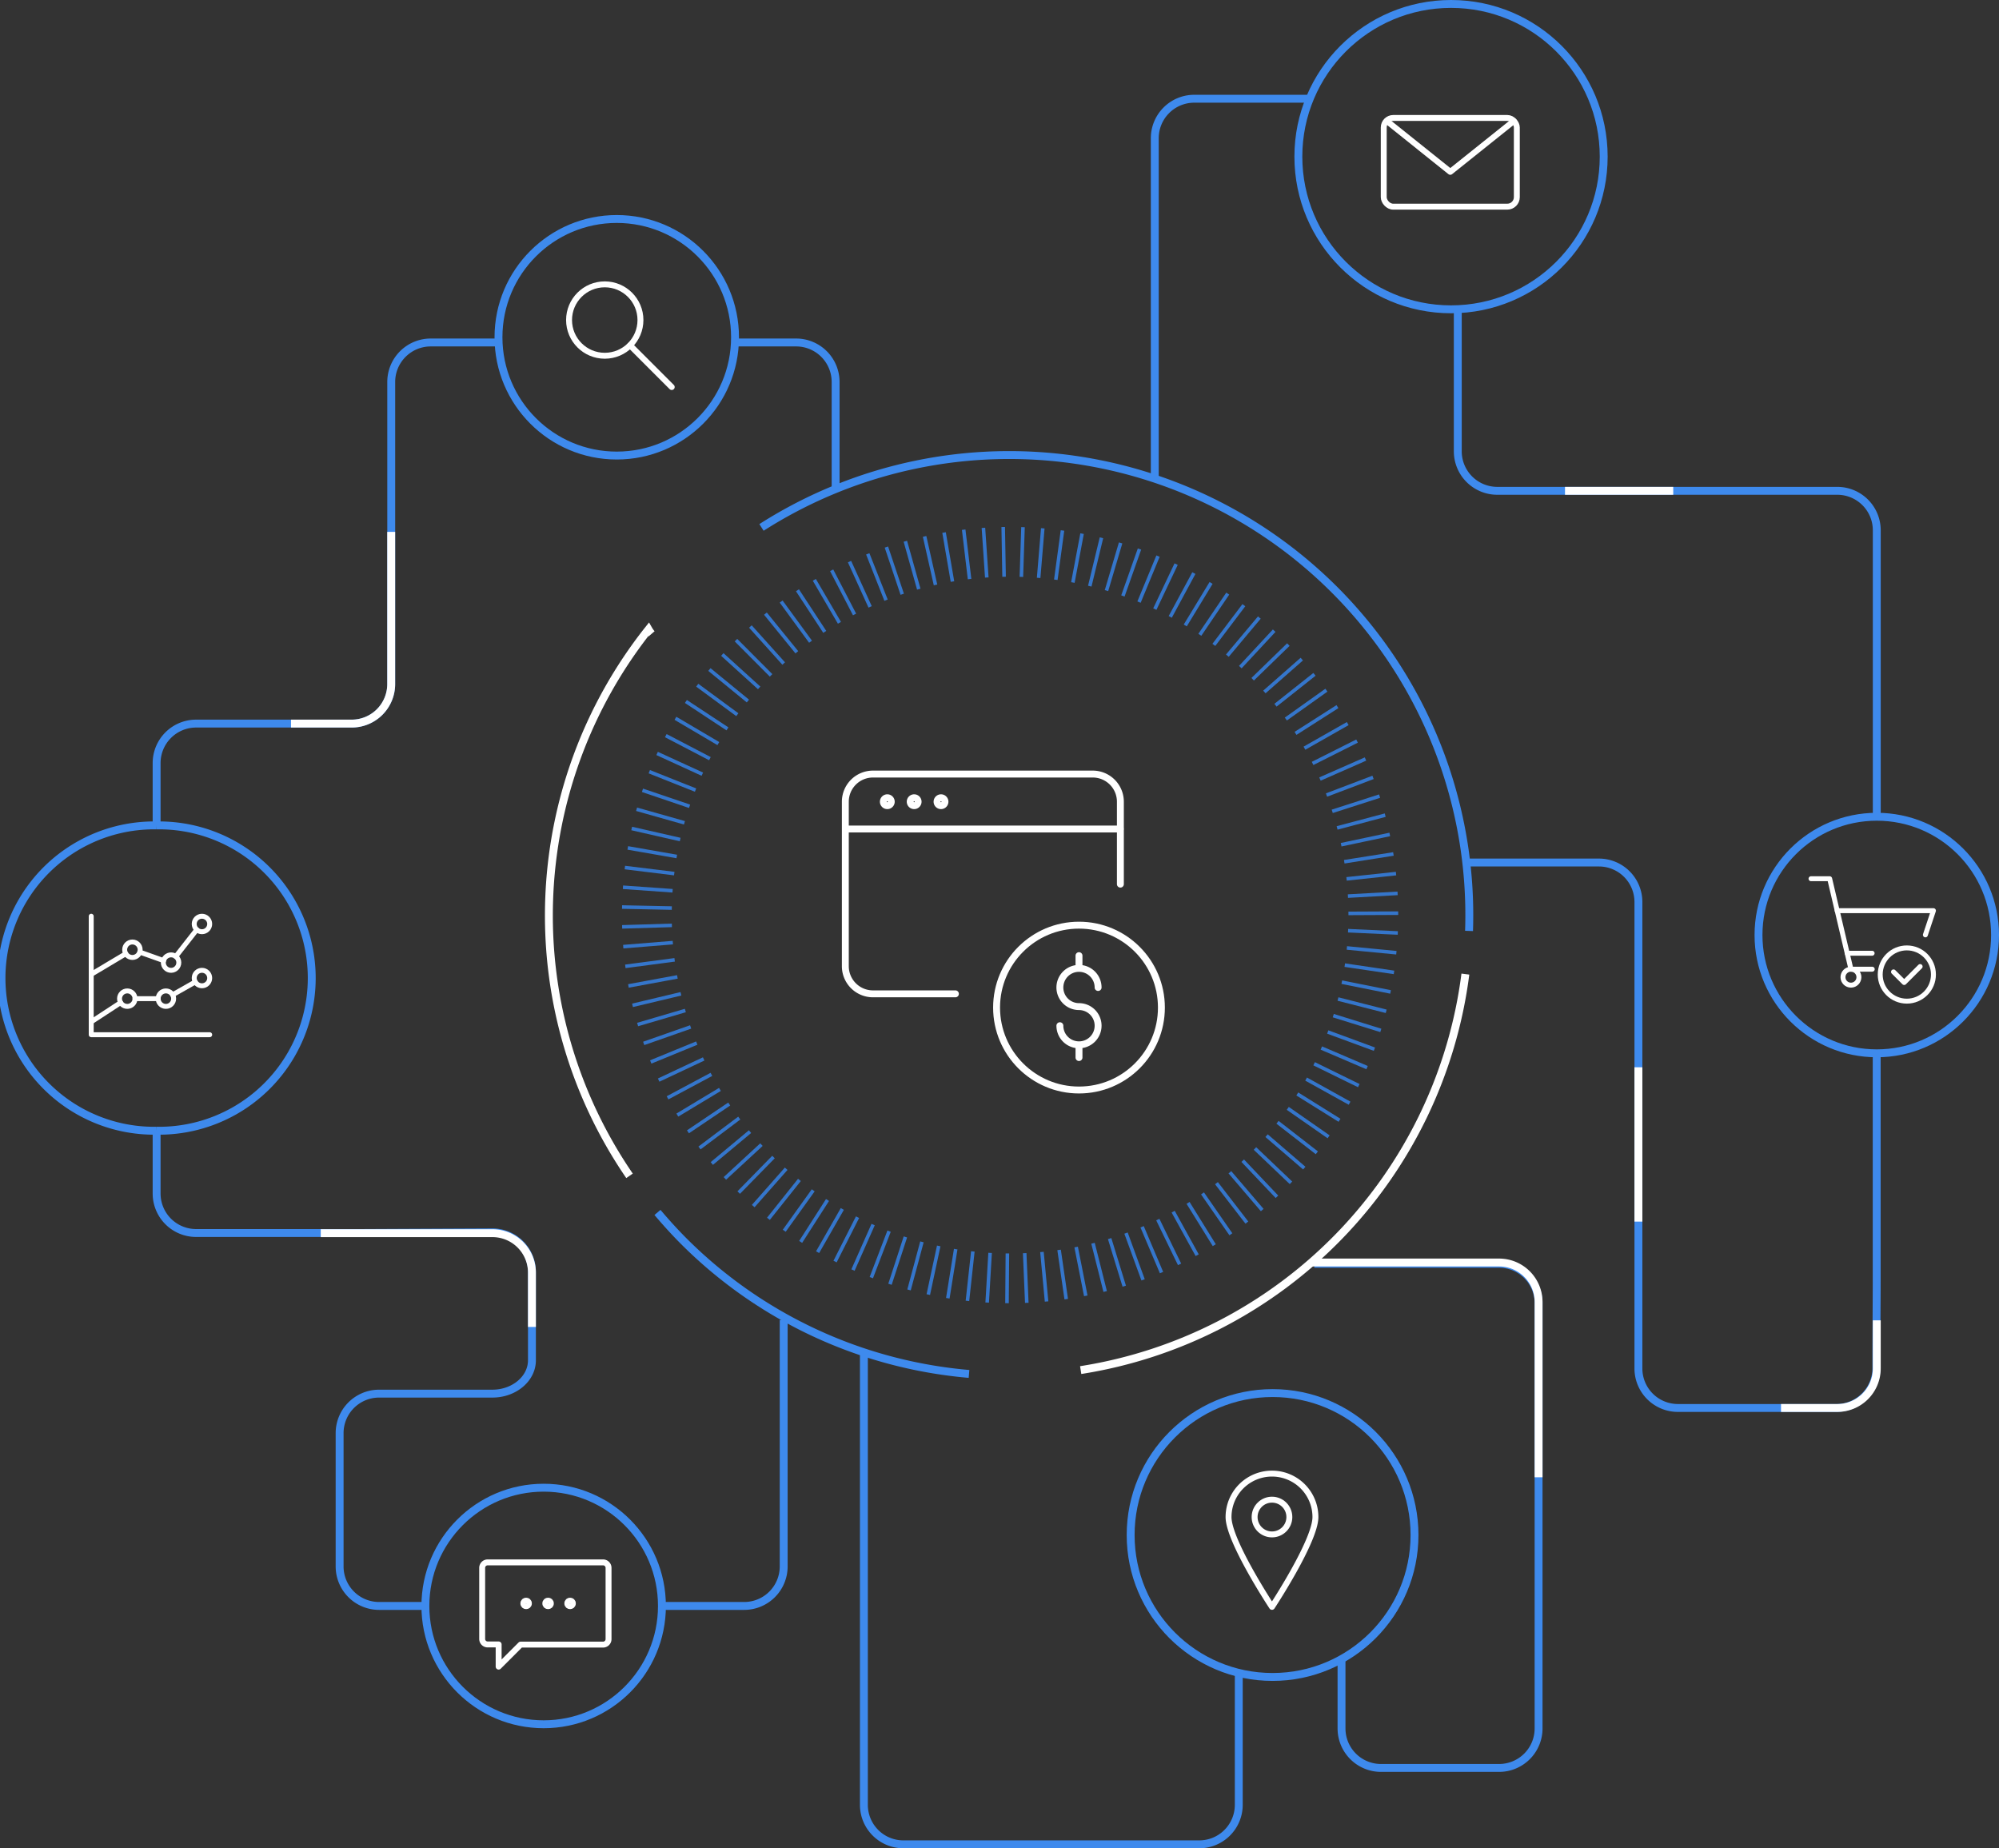 <svg data-name="Camada 1" xmlns="http://www.w3.org/2000/svg" viewBox="0 0 506.2 468"><rect x="0" y="0" width="506.2" height="468" fill="#333333" stroke="none"/><title>crm</title><path d="M165 160.49a7.06 7.06 0 0 1-.78-1.1 116.59 116.59 0 0 0-4.81 138.34" fill="none" stroke="#fff" stroke-width="2"/><path d="M372 235.72a116.51 116.51 0 0 0-179.17-102.17" fill="none" stroke="#3e8aed" stroke-width="2"/><path d="M273.66 346.92a116.42 116.42 0 0 0 97.41-100.27" fill="none" stroke="#fff" stroke-width="2"/><path d="M166.49 307c2.09 2.47 4.27 4.88 6.59 7.21a116.11 116.11 0 0 0 72.3 33.68" fill="none" stroke="#3e8aed" stroke-width="2"/><path fill="none" stroke="#3576cb" stroke-miterlimit="10" stroke-width=".9" d="M353.96 236.24l-12.59-.58M353.6 241.24l-12.54-1.21M353 246.22l-12.47-1.84M352.13 251.17l-12.35-2.48M351.02 256.07l-12.21-3.11M349.66 260.91l-12.04-3.74M348.04 265.66l-11.82-4.35M346.18 270.33l-11.58-4.96M344.08 274.89l-11.31-5.54M341.75 279.34l-11.01-6.11M339.2 283.67L328.51 277M336.44 287.85l-10.34-7.2M333.46 291.9l-9.96-7.73M330.28 295.78l-9.55-8.22M326.91 299.5l-9.12-8.69M323.36 303.04l-8.67-9.14M319.63 306.4l-8.19-9.57M315.74 309.57l-7.7-9.98M311.69 312.53l-7.18-10.35M307.49 315.29l-6.64-10.71M303.16 317.83l-6.08-11.03M298.7 320.15l-5.51-11.34M294.13 322.23l-4.92-11.6M289.46 324.07l-4.32-11.84M284.69 325.67l-3.7-12.05M279.86 327.02l-3.08-12.22M274.95 328.12l-2.44-12.36M270 328.96l-1.81-12.47M265.02 329.55l-1.17-12.54M260.01 329.89l-.53-12.58M255 329.98l.1-12.6M249.98 329.82l.74-12.58M244.98 329.4l1.37-12.53M240.01 328.73l2-12.44M235.07 327.8l2.64-12.32M230.19 326.62l3.27-12.17M225.37 325.19l3.9-11.99M220.64 323.51l4.5-11.77M216 321.59l5.1-11.52M211.46 319.44l5.69-11.24M207.04 317.06l6.26-10.94M202.75 314.46l6.8-10.61M198.59 311.64l7.34-10.24M194.59 308.61l7.85-9.85M190.74 305.39l8.34-9.45M187.06 301.97l8.81-9M183.56 298.38l9.26-8.55M180.25 294.61l9.68-8.07M177.13 290.68l10.07-7.57M174.21 286.59l10.45-7.04M171.52 282.35l10.79-6.5M169.04 277.98l11.11-5.94M166.79 273.49l11.4-5.36M164.78 268.9l11.66-4.78M163 264.2l11.89-4.17M161.46 259.42l12.09-3.55M160.17 254.56l12.26-2.92M159.13 249.65l12.4-2.29M158.35 244.69l12.49-1.65M157.82 239.7l12.56-1.02M157.54 234.69l12.6-.38M157.52 229.67l12.6.26M157.75 224.66l12.57.89M158.23 219.67l12.51 1.53M158.97 214.7l12.41 2.17M159.96 209.78l12.28 2.8M161.2 204.91l12.12 3.43M162.69 200.11l11.93 4.05M164.42 195.4l11.71 4.66M166.4 190.78l11.45 5.25M168.6 186.27l11.17 5.83M171.04 181.88l10.86 6.4M173.69 177.62l10.52 6.94M176.56 173.5l10.15 7.47M179.64 169.53l9.75 7.98M182.91 165.72l9.33 8.46M186.37 162.09l8.89 8.92M190.02 158.64l8.43 9.37M193.83 155.38l7.95 9.78M197.81 152.32l7.44 10.17M201.94 149.46l6.91 10.54M206.21 146.82l6.36 10.88M210.6 144.4l5.8 11.19M215.12 142.2l5.22 11.47M219.74 140.24l4.63 11.73M224.46 138.52l4.01 11.95M229.26 137.05l3.4 12.13M234.13 135.82l2.77 12.29M239.06 134.84l2.13 12.42M244.03 134.12l1.49 12.51M249.03 133.66l.85 12.57M254.04 133.44l.22 12.6M259.05 133.48l-.41 12.59M264.06 133.77l-1.05 12.56M269.05 134.32l-1.69 12.48M274.01 135.12l-2.33 12.38M278.92 136.17l-2.96 12.25M283.77 137.47l-3.58 12.08M288.55 139.02l-4.2 11.88M293.24 140.81l-4.81 11.65M297.83 142.84l-5.4 11.39M302.32 145.11l-5.98 11.09M306.68 147.6l-6.54 10.77M310.9 150.31l-7.07 10.43M314.98 153.24l-7.6 10.05M318.9 156.37l-8.1 9.65M322.66 159.69l-8.58 9.23M326.25 163.21l-9.04 8.78M329.65 166.89l-9.47 8.32M332.86 170.75l-9.87 7.82M335.88 174.76l-10.27 7.31M338.68 178.92l-10.62 6.78M341.28 183.22l-10.96 6.23M343.64 187.65l-11.26 5.66M345.78 192.19l-11.53 5.07M347.69 196.84l-11.78 4.47M349.35 201.58l-11.99 3.86M350.77 206.4l-12.18 3.24M351.93 211.29l-12.32 2.6M352.85 216.23l-12.45 1.97M353.51 221.2l-12.53 1.34M353.91 226.21l-12.58.69M354.06 231.22l-12.6.06"/><path d="M371.43 218.4h33.46a10 10 0 0 1 10 10v118.11a10 10 0 0 0 10 10h40.18a10.13 10.13 0 0 0 10.08-10v-2.19c0-5.5.08-14.5.08-20v-57.61M369.15 78.59v35.69a10 10 0 0 0 10 10h86.1a10 10 0 0 1 10 10v72.54M292.42 120.79V35a10 10 0 0 1 10-10h29.23M186.09 86.72h15.51a10 10 0 0 1 10 10v27.33M39.66 209v-15.78a10 10 0 0 1 10-10h39.41a10 10 0 0 0 10-10v-76.5a10 10 0 0 1 10-10h17.17M108 406.64H96a10 10 0 0 1-10-10v-33.76a10 10 0 0 1 10-10h28.7c5.5 0 10-3.79 10-8.42V322a10 10 0 0 0-10-9.95l-33.48.16H49.66a10 10 0 0 1-10-10v-15.9M198.45 334.23v62.41a10 10 0 0 1-10 10h-20.84M339.71 420.11v17.55a10 10 0 0 0 10 10h29.9a10 10 0 0 0 10-10V330a10 10 0 0 0-10-10h-46.79M218.76 343v114a10 10 0 0 0 10 10h74.93a10 10 0 0 0 10-10v-33.71" fill="none" stroke="#3e8aed" stroke-width="2"/><circle cx="367.44" cy="39.66" r="38.66" fill="none" stroke="#3e8aed" stroke-width="2"/><circle cx="156.18" cy="85.4" r="29.95" fill="none" stroke="#3e8aed" stroke-width="2"/><path d="M39.66 209a38.66 38.66 0 1 1 0 77.31M39.66 209a38.66 38.66 0 1 0 0 77.31" fill="none" stroke="#3e8aed" stroke-width="2"/><circle cx="137.67" cy="406.65" r="29.95" fill="none" stroke="#3e8aed" stroke-width="2"/><circle cx="322.25" cy="388.68" r="35.94" fill="none" stroke="#3e8aed" stroke-width="2"/><circle cx="475.25" cy="236.76" r="29.95" fill="none" stroke="#3e8aed" stroke-width="2"/><path fill="none" stroke="#fff" stroke-width="2" d="M396.3 124.28h27.41M475.25 334.32v12.19a10 10 0 0 1-10 10H451M414.89 309.32v-39.07M73.69 183.22h15.37a10 10 0 0 0 10-10v-38.55M134.7 336v-13.75a10 10 0 0 0-10-10H81.22M389.61 374.06v-44.38a10 10 0 0 0-10-10h-47.47"/><rect x="350.4" y="29.87" width="33.7" height="22.46" rx="2.41" ry="2.41" fill="none" stroke="#fff" stroke-linecap="round" stroke-linejoin="round" stroke-width="1.5"/><path fill="none" stroke="#fff" stroke-linecap="round" stroke-linejoin="round" stroke-width="1.5" d="M383.3 30.67l-16.05 12.84-16.04-12.84"/><circle cx="273.23" cy="255.13" r="20.87" fill="none" stroke="#fff" stroke-linejoin="round" stroke-width="1.75"/><path d="M268.39 259.72a4.84 4.84 0 1 0 4.84-4.84 4.84 4.84 0 1 1 4.84-4.84M273.23 264.56v3.22M273.23 241.98v3.23M214.1 209.91h69.56" fill="none" stroke="#fff" stroke-linecap="round" stroke-linejoin="round" stroke-width="1.75"/><path d="M224.69 202a1 1 0 1 0 1 1 1 1 0 0 0-1-1zM231.49 202a1 1 0 1 0 1 1 1 1 0 0 0-1-1zM238.29 202a1 1 0 1 0 1 1 1 1 0 0 0-1-1z" fill="none" stroke="#fff" stroke-linejoin="round" stroke-width="1.75"/><path d="M241.93 251.65h-20.87a7 7 0 0 1-7-7V203a7 7 0 0 1 7-7h55.65a7 7 0 0 1 7 7v20.87" fill="none" stroke="#fff" stroke-linecap="round" stroke-linejoin="round" stroke-width="1.75"/><path fill="none" stroke="#fff" stroke-linecap="round" stroke-linejoin="round" stroke-width="1.25" d="M486.23 244.74l-4.04 4.04-2.7-2.69"/><circle cx="482.86" cy="246.76" r="6.74" fill="none" stroke="#fff" stroke-linejoin="round" stroke-width="1.25"/><circle cx="468.71" cy="247.43" r="2.02" fill="none" stroke="#fff" stroke-linecap="round" stroke-linejoin="round" stroke-width="1.25"/><path fill="none" stroke="#fff" stroke-linecap="round" stroke-linejoin="round" stroke-width="1.25" d="M458.6 222.5h4.72l5.39 22.91h5.39"/><path fill="none" stroke="#fff" stroke-linecap="round" stroke-linejoin="round" stroke-width="1.25" d="M487.56 236.72l2.04-6.13h-24.38M467.76 241.37h6.31"/><path d="M122.1 415a1.39 1.39 0 0 0 1.39 1.39h2.78V422l5.57-5.57h20.87a1.39 1.39 0 0 0 1.39-1.43v-18a1.39 1.39 0 0 0-1.39-1.39h-29.22a1.39 1.39 0 0 0-1.39 1.39z" fill="none" stroke="#fff" stroke-linecap="round" stroke-linejoin="round" stroke-width="1.5"/><circle cx="133.23" cy="406" r=".7" fill="none" stroke="#fff" stroke-linecap="round" stroke-linejoin="round" stroke-width="1.5"/><circle cx="144.36" cy="406" r=".7" fill="none" stroke="#fff" stroke-linecap="round" stroke-linejoin="round" stroke-width="1.5"/><circle cx="138.79" cy="406" r=".7" fill="none" stroke="#fff" stroke-linecap="round" stroke-linejoin="round" stroke-width="1.5"/><path fill="none" stroke="#fff" stroke-linecap="round" stroke-linejoin="round" stroke-width="1.25" d="M53.1 262h-30v-30"/><circle cx="32.23" cy="252.87" r="1.96" fill="none" stroke="#fff" stroke-linecap="round" stroke-linejoin="round" stroke-width="1.25"/><path fill="none" stroke="#fff" stroke-linecap="round" stroke-linejoin="round" stroke-width="1.25" d="M44.51 242.19l5.32-6.79M35.4 241.08l6.03 2.15M23.1 246.71l8.76-5.22M43.71 251.89l5.74-3.25M34.19 252.87h5.87M23.1 258.74l7.45-4.87"/><circle cx="33.53" cy="240.48" r="1.96" fill="none" stroke="#fff" stroke-linecap="round" stroke-linejoin="round" stroke-width="1.25"/><circle cx="43.32" cy="243.74" r="1.96" fill="none" stroke="#fff" stroke-linecap="round" stroke-linejoin="round" stroke-width="1.25"/><circle cx="51.14" cy="233.96" r="1.96" fill="none" stroke="#fff" stroke-linecap="round" stroke-linejoin="round" stroke-width="1.25"/><circle cx="51.14" cy="247.65" r="1.96" fill="none" stroke="#fff" stroke-linecap="round" stroke-linejoin="round" stroke-width="1.25"/><circle cx="42.01" cy="252.87" r="1.96" fill="none" stroke="#fff" stroke-linecap="round" stroke-linejoin="round" stroke-width="1.25"/><path d="M333.1 384.13c0 6.08-11 22.74-11 22.74s-11-16.66-11-22.74a11 11 0 0 1 22 0z" fill="none" stroke="#fff" stroke-linecap="round" stroke-linejoin="round" stroke-width="1.5"/><circle cx="322.1" cy="384.13" r="4.4" fill="none" stroke="#fff" stroke-linecap="round" stroke-linejoin="round" stroke-width="1.5"/><circle cx="153.14" cy="81.04" r="9.04" fill="none" stroke="#fff" stroke-linejoin="round" stroke-width="1.5"/><path fill="none" stroke="#fff" stroke-linecap="round" stroke-linejoin="round" stroke-width="1.5" d="M159.54 87.44L170.1 98"/></svg>